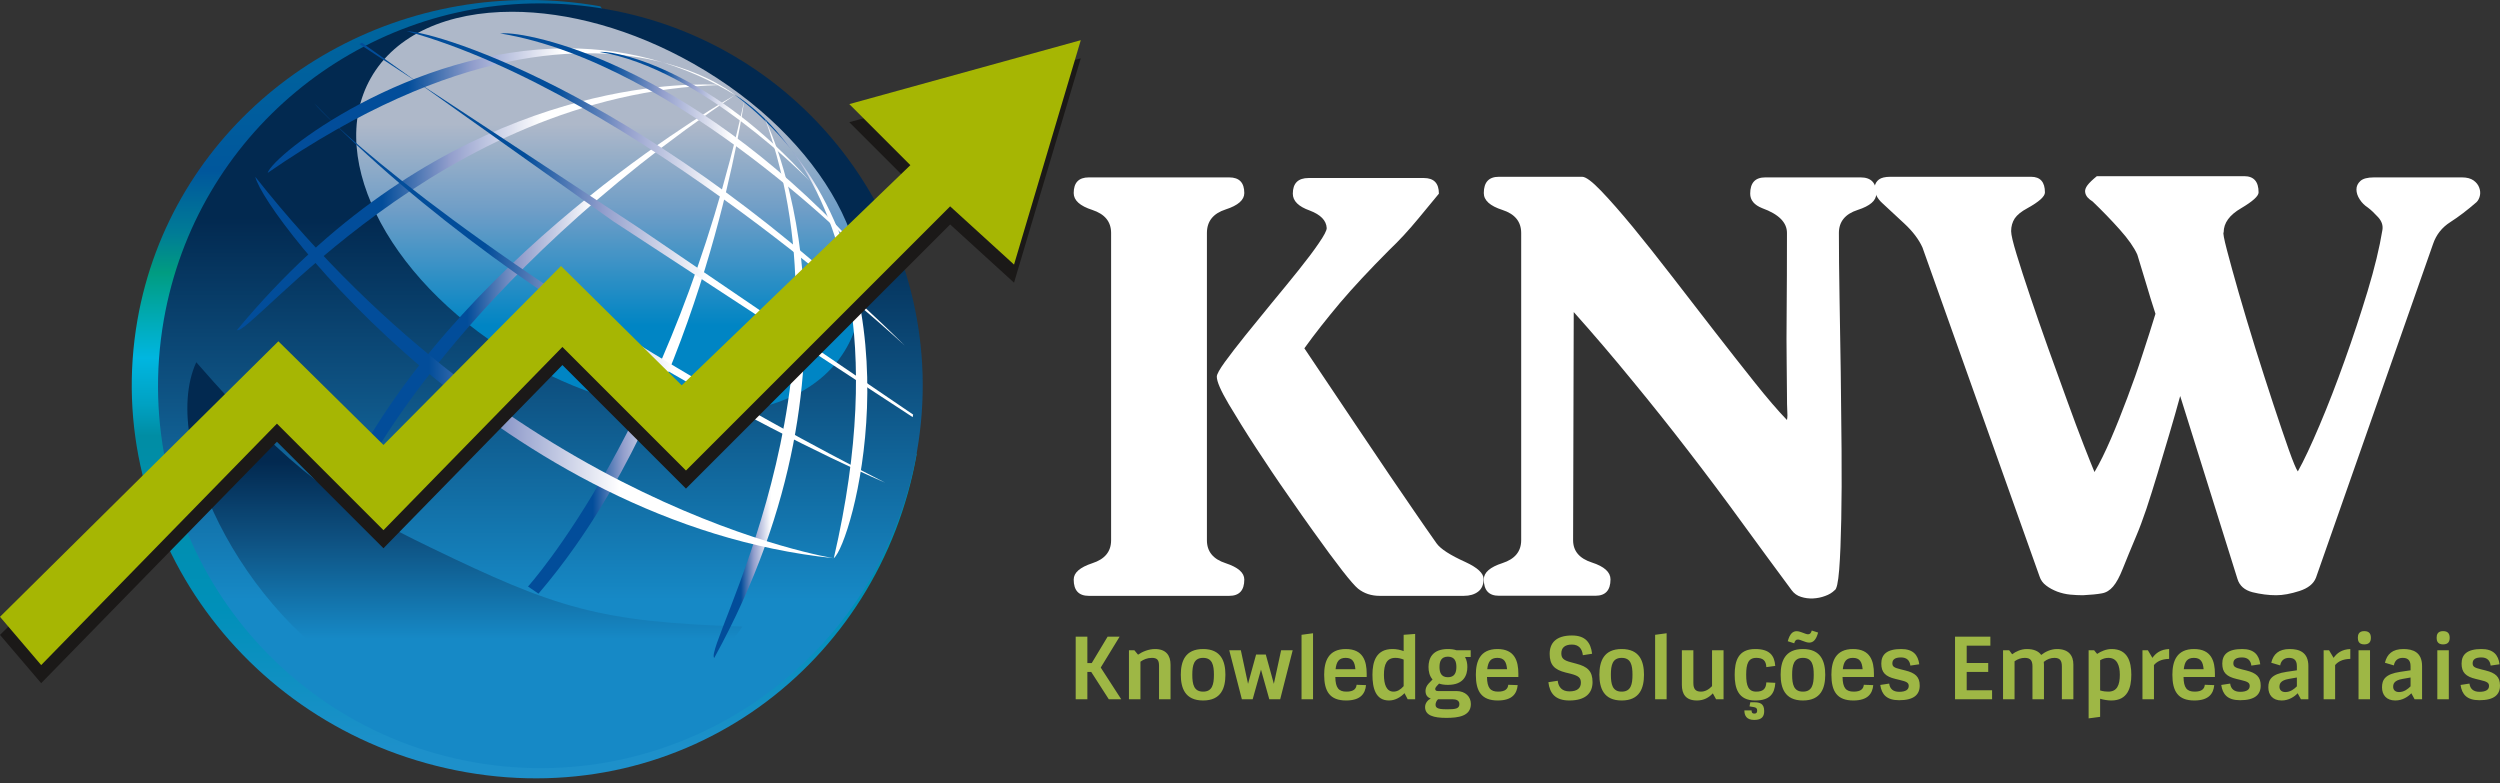 <svg xmlns="http://www.w3.org/2000/svg" width="150" height="47" viewBox="0 0 150 47" fill="none"><rect x="0" y="0" width="150" height="47" fill="#333333" stroke="none"/><path d="M8.248 19.19C6.023 31.881 14.851 44.03 27.964 46.333C41.07 48.629 52.773 39.939 55 27.249L36.019 0.379C34.565 0.123 33.119 0 31.694 0C20.277 0 10.227 7.909 8.248 19.19Z" fill="url(#paint0_linear_825_91)"></path><path d="M9.83 19.183C7.641 31.661 15.982 43.549 28.461 45.742C40.936 47.927 52.829 39.584 55.016 27.106C57.204 14.627 48.859 2.738 36.386 0.552C35.044 0.316 33.711 0.203 32.394 0.203C21.463 0.203 11.781 8.045 9.83 19.183Z" fill="url(#paint1_linear_825_91)"></path><path d="M22.247 4.684C19.451 9.626 23.576 17.253 31.46 21.714C39.346 26.177 48.009 25.788 50.805 20.846C53.606 15.903 49.477 8.277 41.592 3.815C37.912 1.732 34.063 0.706 30.72 0.706C26.899 0.705 23.739 2.046 22.247 4.684Z" fill="url(#paint2_linear_825_91)"></path><path d="M22.758 41.278C30.367 44.743 41.175 42.835 44.547 37.593C35.927 37.323 33.364 36.494 25.838 32.853C20.377 30.209 17.667 28.48 11.776 21.734C9.424 26.903 15.15 37.815 22.758 41.278Z" fill="url(#paint3_linear_825_91)"></path><path d="M47.489 8.996C45.751 6.598 44.083 5.687 44.083 5.687C45.416 6.696 46.542 7.81 47.489 8.996ZM50.028 33.493C51.125 32.601 55.087 18.512 47.489 8.996C50.217 12.759 53.121 20.184 50.028 33.493Z" fill="url(#paint4_linear_825_91)"></path><path d="M16.057 10.375C27.3 2.614 35.271 2.589 39.773 3.746C37.843 3.154 35.912 2.902 34.033 2.902C24.578 2.902 16.413 9.252 16.057 10.375ZM44.103 5.7C44.103 5.7 42.642 4.483 39.773 3.746C41.224 4.191 42.674 4.829 44.103 5.7Z" fill="url(#paint5_linear_825_91)"></path><path d="M14.216 19.806C15.058 20.194 26.343 5.587 43.221 5.101C43.221 5.101 42.867 5.069 42.22 5.068C38.567 5.068 25.576 6.1 14.216 19.806Z" fill="url(#paint6_linear_825_91)"></path><path d="M42.853 39.478C52.953 21.117 45.886 7.097 45.886 7.097C51.629 22.977 42.183 38.838 42.853 39.478Z" fill="url(#paint7_linear_825_91)"></path><path d="M21.149 28.024L21.779 28.452C21.779 28.452 27.505 16.876 44.103 5.699C44.103 5.699 28.245 14.617 21.149 28.024Z" fill="url(#paint8_linear_825_91)"></path><path d="M31.68 35.191L32.31 35.619C33.09 34.707 33.824 33.755 34.515 32.774C42.552 21.358 44.65 6.072 44.65 6.072C40.346 25.615 31.68 35.191 31.68 35.191Z" fill="url(#paint9_linear_825_91)"></path><path d="M50.028 33.493C50.028 33.493 31.049 30.526 15.317 10.609C15.885 13.022 30.237 31.447 50.028 33.493Z" fill="url(#paint10_linear_825_91)"></path><path d="M20.061 7.416C19.657 7.018 19.257 6.615 18.864 6.208C19.066 6.45 19.465 6.86 20.061 7.416ZM53.111 28.961C34.475 19.438 23.659 10.766 20.061 7.416C33.562 20.694 53.111 28.961 53.111 28.961Z" fill="url(#paint11_linear_825_91)"></path><path d="M21.566 2.644L25.074 4.951L21.718 2.567L21.566 2.644ZM36.777 13.266L54.761 25.028L54.787 24.874L38.21 13.594L25.074 4.951L36.777 13.266Z" fill="url(#paint12_linear_825_91)"></path><path d="M54.288 20.736C39.308 5.937 26.38 1.928 24.396 1.867C38.044 5.629 54.288 20.736 54.288 20.736Z" fill="url(#paint13_linear_825_91)"></path><path d="M30.01 2.006C40.699 3.753 52.099 15.562 52.099 15.562C42.109 4.343 32.429 1.994 30.243 1.994C30.152 1.994 30.074 1.999 30.01 2.006Z" fill="url(#paint14_linear_825_91)"></path><path d="M35.976 3.118C42.075 4.115 48.581 10.854 48.581 10.854C42.879 4.45 37.353 3.111 36.108 3.111C36.057 3.111 36.013 3.113 35.976 3.118Z" fill="url(#paint15_linear_825_91)"></path><path fill-rule="evenodd" clip-rule="evenodd" d="M2.471 40.991L0 38.094L16.702 21.562L23.008 27.783L33.659 17.046L40.902 24.204L54.622 10.996L50.958 7.332L64.847 3.497L60.842 16.961L57.008 13.467L41.158 29.317L33.744 21.903L23.008 32.896L16.616 26.505L2.471 40.991Z" fill="#1B1918"></path><path fill-rule="evenodd" clip-rule="evenodd" d="M2.471 39.905L0 37.008L16.702 20.477L23.008 26.697L33.659 15.96L40.902 23.118L54.622 9.91L50.958 6.246L64.847 2.411L60.842 15.875L57.008 12.381L41.158 28.231L33.744 20.817L23.008 31.81L16.616 25.419L2.471 39.905Z" fill="#A6B603"></path><path fill-rule="evenodd" clip-rule="evenodd" d="M82.786 35.751C82.279 35.751 81.847 35.609 81.482 35.319C81.124 35.028 80.215 33.866 78.769 31.839C78.404 31.332 77.903 30.621 77.267 29.7C76.624 28.785 75.993 27.84 75.363 26.875C74.732 25.911 74.189 25.027 73.713 24.23C73.243 23.433 73.008 22.889 73.008 22.598C73.008 22.456 73.175 22.159 73.496 21.714C73.824 21.263 74.232 20.738 74.726 20.119C75.227 19.501 75.758 18.852 76.321 18.16C76.89 17.474 77.421 16.825 77.916 16.207C78.41 15.589 78.818 15.051 79.127 14.594C79.442 14.136 79.603 13.833 79.603 13.685C79.578 13.227 79.239 12.882 78.589 12.634C77.909 12.393 77.569 12.059 77.569 11.62C77.569 10.996 77.885 10.681 78.515 10.681H85.432C86.037 10.681 86.334 10.996 86.334 11.62C86.068 11.936 85.66 12.43 85.104 13.11C84.548 13.784 83.961 14.427 83.33 15.026C82.174 16.188 81.192 17.239 80.394 18.179C79.603 19.124 78.886 20.027 78.262 20.898C79.492 22.734 80.512 24.255 81.321 25.46C82.131 26.671 82.817 27.691 83.386 28.526C83.954 29.354 84.449 30.083 84.869 30.695C85.29 31.313 85.735 31.95 86.192 32.599C86.433 32.939 87.014 33.31 87.929 33.724C88.652 34.058 89.017 34.398 89.017 34.738C89.017 35.078 88.905 35.331 88.689 35.498C88.473 35.665 88.182 35.751 87.824 35.751H82.786ZM65.325 35.751C64.725 35.751 64.422 35.424 64.422 34.775C64.422 34.361 64.793 34.039 65.541 33.792C66.289 33.551 66.666 33.093 66.666 32.42V13.976C66.666 13.302 66.289 12.844 65.541 12.597C64.793 12.356 64.422 12.022 64.422 11.583C64.422 10.959 64.725 10.644 65.325 10.644H73.756C74.356 10.644 74.658 10.959 74.658 11.583C74.658 11.998 74.287 12.325 73.54 12.566C72.791 12.807 72.415 13.277 72.415 13.976V32.42C72.415 33.093 72.791 33.551 73.54 33.792C74.287 34.039 74.658 34.361 74.658 34.775C74.658 35.424 74.356 35.751 73.756 35.751H65.325Z" fill="white"></path><path fill-rule="evenodd" clip-rule="evenodd" d="M110.334 13.976C110.334 15.063 110.346 16.337 110.371 17.795C110.395 19.26 110.42 20.775 110.445 22.345C110.463 23.908 110.482 25.46 110.494 26.999C110.507 28.532 110.5 29.91 110.476 31.14C110.451 32.376 110.414 33.384 110.352 34.169C110.29 34.954 110.198 35.368 110.074 35.417C109.932 35.56 109.74 35.677 109.511 35.757C109.283 35.844 109.042 35.893 108.788 35.906C108.535 35.918 108.294 35.887 108.065 35.813C107.836 35.745 107.645 35.609 107.503 35.417C106.538 34.113 105.537 32.753 104.511 31.344C103.485 29.929 102.422 28.513 101.322 27.085C100.228 25.664 99.097 24.242 97.934 22.833C96.779 21.418 95.604 20.045 94.424 18.723L94.386 32.413C94.386 33.062 94.764 33.508 95.511 33.749C96.259 33.99 96.63 34.33 96.63 34.762C96.63 35.417 96.327 35.745 95.728 35.745H89.93C89.33 35.745 89.028 35.417 89.028 34.762C89.028 34.354 89.398 34.027 90.146 33.786C90.894 33.544 91.271 33.087 91.271 32.413V13.976C91.271 13.302 90.894 12.838 90.146 12.597C89.398 12.356 89.028 12.022 89.028 11.583C89.028 10.934 89.33 10.607 89.93 10.607H94.93C95.147 10.607 95.53 10.891 96.074 11.46C96.618 12.028 97.254 12.752 97.978 13.63C98.701 14.513 99.492 15.508 100.351 16.621C101.21 17.734 102.051 18.821 102.885 19.897C103.72 20.973 104.511 21.98 105.259 22.919C106.013 23.865 106.662 24.625 107.218 25.2C107.218 25.182 107.224 25.139 107.237 25.077C107.249 25.015 107.249 24.879 107.237 24.662C107.224 24.44 107.218 24.106 107.218 23.649C107.218 23.185 107.212 22.549 107.2 21.726C107.187 20.904 107.187 19.866 107.2 18.611C107.212 17.356 107.218 15.811 107.218 13.976C107.218 13.345 106.724 12.851 105.735 12.492C105.253 12.3 105.012 12.01 105.012 11.62C105.012 10.972 105.308 10.644 105.914 10.644H111.638C112.268 10.644 112.577 10.972 112.577 11.62C112.577 12.035 112.206 12.356 111.459 12.597C110.711 12.838 110.334 13.302 110.334 13.976Z" fill="white"></path><path fill-rule="evenodd" clip-rule="evenodd" d="M138.958 34.663C138.816 35.028 138.482 35.294 137.963 35.461C137.444 35.628 136.98 35.714 136.566 35.714C136.109 35.714 135.639 35.652 135.156 35.535C134.674 35.411 134.372 35.145 134.248 34.738L130.811 23.76C130.614 24.483 130.397 25.25 130.156 26.059C129.915 26.869 129.68 27.654 129.452 28.414C129.223 29.175 129 29.879 128.784 30.534C128.561 31.183 128.37 31.703 128.203 32.092C127.838 32.957 127.56 33.637 127.368 34.119C127.177 34.602 126.985 34.96 126.788 35.189C126.596 35.417 126.367 35.56 126.101 35.603C125.836 35.652 125.465 35.689 124.976 35.714C124.735 35.714 124.482 35.702 124.216 35.677C123.95 35.652 123.691 35.59 123.437 35.498C123.184 35.399 122.961 35.282 122.77 35.133C122.578 34.991 122.442 34.805 122.374 34.589L115.347 14.847C115.13 14.365 114.765 13.883 114.259 13.413C113.752 12.943 113.319 12.541 112.954 12.202C112.787 12.053 112.658 11.893 112.577 11.713C112.491 11.528 112.46 11.355 112.485 11.188C112.509 11.015 112.596 10.879 112.738 10.768C112.88 10.662 113.109 10.607 113.424 10.607H121.867C122.418 10.607 122.696 10.922 122.696 11.546C122.696 11.787 122.349 12.103 121.645 12.492C121.286 12.684 121.033 12.888 120.885 13.104C120.742 13.326 120.668 13.58 120.668 13.87C120.668 14.087 120.779 14.55 120.996 15.261C121.212 15.972 121.484 16.813 121.812 17.783C122.133 18.747 122.498 19.786 122.893 20.898C123.295 22.005 123.672 23.062 124.037 24.063C124.402 25.07 124.729 25.954 125.032 26.727C125.335 27.499 125.545 28.031 125.669 28.322C125.984 27.79 126.305 27.135 126.645 26.35C126.985 25.565 127.313 24.737 127.64 23.865C127.968 23 128.277 22.122 128.561 21.238C128.852 20.36 129.105 19.557 129.328 18.828C129.13 18.228 128.951 17.641 128.784 17.072C128.611 16.503 128.432 15.91 128.24 15.28C128.048 14.847 127.696 14.346 127.189 13.778C126.682 13.209 126.138 12.647 125.557 12.09C125.44 12.016 125.335 11.936 125.248 11.837C125.168 11.738 125.119 11.633 125.106 11.509C125.094 11.392 125.143 11.256 125.248 11.114C125.36 10.965 125.545 10.786 125.811 10.57H134.65C135.231 10.57 135.515 10.897 135.515 11.546C135.515 11.763 135.169 12.078 134.47 12.492C133.766 12.9 133.42 13.382 133.42 13.938C133.37 13.963 133.438 14.322 133.617 15.008C133.797 15.694 134.031 16.547 134.322 17.56C134.613 18.574 134.946 19.68 135.317 20.88C135.694 22.073 136.053 23.204 136.405 24.267C136.758 25.33 137.06 26.232 137.326 26.98C137.592 27.728 137.777 28.167 137.87 28.285C138.235 27.636 138.667 26.708 139.174 25.515C139.681 24.323 140.182 23.024 140.676 21.64C141.177 20.249 141.634 18.859 142.055 17.474C142.475 16.083 142.772 14.859 142.945 13.796C142.988 13.531 142.908 13.277 142.691 13.036C142.469 12.795 142.265 12.597 142.073 12.455C141.882 12.331 141.715 12.171 141.585 11.967C141.449 11.763 141.387 11.559 141.387 11.367C141.387 11.175 141.461 11.008 141.622 10.86C141.776 10.718 142.048 10.644 142.438 10.644H147.722C148.013 10.644 148.242 10.706 148.409 10.823C148.582 10.947 148.693 11.089 148.755 11.262C148.816 11.429 148.829 11.59 148.792 11.75C148.755 11.905 148.687 12.035 148.594 12.127C148.038 12.61 147.512 13.011 147.018 13.327C146.523 13.642 146.177 14.074 145.986 14.631L138.958 34.663Z" fill="white"></path><path fill-rule="evenodd" clip-rule="evenodd" d="M67.274 41.956L66.044 40.053L67.176 38.201H66.456L65.504 39.785H65.242V38.201H64.542V41.956H65.242V40.315H65.473L66.528 41.956H67.274ZM68.061 39.014H67.737V41.956H68.426V39.703C68.611 39.569 68.838 39.472 69.115 39.472C69.434 39.472 69.542 39.605 69.542 39.95V41.956H70.232V39.878C70.232 39.328 69.964 38.942 69.301 38.942C68.92 38.942 68.539 39.101 68.282 39.281L68.061 39.014ZM72.187 41.498C71.636 41.498 71.538 41.066 71.538 40.485C71.538 39.904 71.636 39.472 72.187 39.472C72.737 39.472 72.835 39.904 72.835 40.485C72.835 41.066 72.737 41.498 72.187 41.498ZM72.187 42.029C73.272 42.029 73.524 41.282 73.524 40.485C73.524 39.688 73.272 38.942 72.187 38.942C71.101 38.942 70.849 39.688 70.849 40.485C70.849 41.282 71.101 42.029 72.187 42.029ZM75.16 41.956L75.659 40.176L76.158 41.956H76.811L77.562 39.014H76.868L76.431 41.03L75.947 39.271H75.366L74.882 41.03L74.45 39.014H73.755L74.512 41.956H75.16ZM78.092 38.088V41.956H78.782V37.995L78.092 38.088ZM80.767 42.029C81.642 42.029 81.915 41.612 81.961 41.107L81.395 41.087C81.374 41.318 81.231 41.498 80.788 41.498C80.32 41.498 80.129 41.272 80.119 40.619H82.002V40.434C82.002 39.662 81.786 38.942 80.747 38.942C79.697 38.942 79.45 39.688 79.45 40.485C79.45 41.483 79.79 42.029 80.767 42.029ZM80.742 39.472C81.153 39.472 81.287 39.719 81.323 40.151H80.135C80.186 39.688 80.346 39.472 80.742 39.472ZM84.461 41.956H84.909V38.036L84.219 38.088V39.065C84.013 38.988 83.782 38.942 83.55 38.942C82.573 38.942 82.347 39.688 82.347 40.485C82.347 41.282 82.532 42.029 83.34 42.029C83.715 42.029 84.034 41.833 84.271 41.591L84.461 41.956ZM83.612 41.498C83.185 41.498 83.036 41.066 83.036 40.485C83.036 39.857 83.206 39.472 83.725 39.472C83.869 39.472 84.029 39.497 84.219 39.575V41.169C84.029 41.385 83.828 41.498 83.612 41.498ZM86.874 41.092C87.825 41.092 88.041 40.516 88.041 40.017C88.041 39.816 88.005 39.605 87.902 39.42H88.242V39.014H87.383C87.244 38.968 87.074 38.942 86.874 38.942C85.927 38.942 85.711 39.518 85.711 40.017C85.711 40.279 85.767 40.557 85.953 40.768L85.716 41.015C85.593 41.149 85.531 41.303 85.531 41.452C85.531 41.699 85.644 41.848 85.845 41.91C85.675 41.998 85.505 42.178 85.505 42.424C85.505 42.929 86.02 43.073 86.776 43.073C87.491 43.073 88.252 42.975 88.252 42.239C88.252 41.807 87.933 41.462 87.378 41.462H86.282C86.195 41.462 86.112 41.442 86.112 41.339C86.112 41.288 86.159 41.21 86.2 41.169L86.344 41.015C86.488 41.066 86.663 41.092 86.874 41.092ZM86.874 40.634C86.467 40.634 86.37 40.346 86.37 40.017C86.37 39.688 86.467 39.4 86.874 39.4C87.285 39.4 87.383 39.688 87.383 40.017C87.383 40.346 87.285 40.634 86.874 40.634ZM86.832 42.558C86.39 42.558 86.133 42.522 86.133 42.291C86.133 42.178 86.179 42.049 86.282 41.956H87.162C87.357 41.956 87.563 42.018 87.563 42.244C87.563 42.522 87.326 42.558 86.832 42.558ZM89.868 42.029C90.742 42.029 91.015 41.612 91.061 41.107L90.495 41.087C90.475 41.318 90.331 41.498 89.888 41.498C89.42 41.498 89.23 41.272 89.219 40.619H91.102V40.434C91.102 39.662 90.886 38.942 89.847 38.942C88.798 38.942 88.551 39.688 88.551 40.485C88.551 41.483 88.89 42.029 89.868 42.029ZM89.842 39.472C90.253 39.472 90.387 39.719 90.423 40.151H89.235C89.286 39.688 89.446 39.472 89.842 39.472ZM94.251 39.734C93.803 39.616 93.68 39.487 93.68 39.199C93.68 38.89 93.865 38.674 94.312 38.674C94.724 38.674 94.93 38.921 94.971 39.312L95.526 39.225C95.444 38.551 95.125 38.129 94.317 38.129C93.361 38.129 92.98 38.582 92.98 39.23C92.98 39.888 93.258 40.182 93.937 40.351L94.23 40.423C94.719 40.547 94.853 40.67 94.853 40.963C94.853 41.267 94.657 41.483 94.168 41.483C93.731 41.483 93.505 41.236 93.463 40.845L92.903 40.933C92.985 41.606 93.32 42.029 94.163 42.029C95.146 42.029 95.552 41.576 95.552 40.927C95.552 40.274 95.259 39.996 94.575 39.821L94.251 39.734ZM97.301 41.498C96.751 41.498 96.653 41.066 96.653 40.485C96.653 39.904 96.751 39.472 97.301 39.472C97.852 39.472 97.949 39.904 97.949 40.485C97.949 41.066 97.852 41.498 97.301 41.498ZM97.301 42.029C98.386 42.029 98.639 41.282 98.639 40.485C98.639 39.688 98.386 38.942 97.301 38.942C96.216 38.942 95.964 39.688 95.964 40.485C95.964 41.282 96.216 42.029 97.301 42.029ZM99.307 38.088V41.956H99.997V37.995L99.307 38.088ZM102.965 41.956H103.413V39.014H102.723V41.169C102.523 41.38 102.296 41.498 102.06 41.498C101.725 41.498 101.602 41.329 101.602 40.979V39.014H100.912V41.092C100.912 41.642 101.144 42.029 101.818 42.029C102.25 42.029 102.548 41.838 102.77 41.601L102.965 41.956ZM104.771 40.485C104.771 39.832 104.894 39.472 105.378 39.472C105.795 39.472 105.964 39.652 105.98 40.027L106.515 39.955C106.468 39.328 106.18 38.942 105.311 38.942C104.282 38.942 104.081 39.672 104.081 40.485C104.081 41.282 104.282 42.029 105.311 42.029C106.186 42.029 106.479 41.627 106.52 40.969L105.98 40.943C105.964 41.318 105.795 41.498 105.378 41.498C104.894 41.498 104.771 41.138 104.771 40.485ZM104.663 42.625C104.663 42.923 104.781 43.196 105.254 43.196C105.733 43.196 105.851 42.965 105.851 42.661C105.851 42.203 105.578 42.136 105.244 42.136H105.018L104.971 42.383L105.244 42.429C105.388 42.455 105.429 42.527 105.429 42.62C105.429 42.712 105.419 42.815 105.26 42.815C105.105 42.815 105.095 42.712 105.095 42.625H104.663ZM108.176 41.498C107.626 41.498 107.528 41.066 107.528 40.485C107.528 39.904 107.626 39.472 108.176 39.472C108.727 39.472 108.824 39.904 108.824 40.485C108.824 41.066 108.727 41.498 108.176 41.498ZM108.176 42.029C109.262 42.029 109.514 41.282 109.514 40.485C109.514 39.688 109.262 38.942 108.176 38.942C107.091 38.942 106.839 39.688 106.839 40.485C106.839 41.282 107.091 42.029 108.176 42.029ZM108.552 38.556C108.783 38.556 108.963 38.407 109.087 37.954L108.706 37.831C108.66 37.985 108.603 38.057 108.48 38.057C108.326 38.057 108.032 37.872 107.801 37.872C107.569 37.872 107.389 38.021 107.266 38.474L107.652 38.597C107.698 38.443 107.754 38.371 107.878 38.371C108.032 38.371 108.32 38.556 108.552 38.556ZM111.201 42.029C112.076 42.029 112.348 41.612 112.395 41.107L111.829 41.087C111.808 41.318 111.664 41.498 111.222 41.498C110.754 41.498 110.563 41.272 110.553 40.619H112.436V40.434C112.436 39.662 112.22 38.942 111.181 38.942C110.131 38.942 109.884 39.688 109.884 40.485C109.884 41.483 110.224 42.029 111.201 42.029ZM111.176 39.472C111.587 39.472 111.721 39.719 111.757 40.151H110.568C110.62 39.688 110.779 39.472 111.176 39.472ZM114.051 40.161C113.629 40.063 113.542 39.986 113.542 39.796C113.542 39.575 113.696 39.446 114.067 39.446C114.406 39.446 114.586 39.631 114.622 39.935L115.157 39.857C115.08 39.292 114.787 38.942 114.072 38.942C113.207 38.942 112.878 39.271 112.878 39.816C112.878 40.346 113.125 40.593 113.732 40.737L113.969 40.794C114.416 40.897 114.524 40.969 114.524 41.159C114.524 41.375 114.344 41.509 113.953 41.509C113.583 41.509 113.388 41.324 113.351 41.015L112.816 41.097C112.899 41.663 113.192 42.013 113.948 42.013C114.828 42.013 115.183 41.684 115.183 41.133C115.183 40.608 114.915 40.377 114.318 40.228L114.051 40.161ZM117.302 38.201V41.956H119.525V41.416H118.002V40.315H119.293V39.78H118.002V38.741H119.422V38.201H117.302ZM120.549 39.014H120.183V41.956H120.873V39.677C121.068 39.538 121.274 39.472 121.49 39.472C121.84 39.472 121.948 39.652 121.948 39.991V41.956H122.637V39.878C122.637 39.821 122.632 39.765 122.627 39.713C122.828 39.549 123.043 39.472 123.27 39.472C123.614 39.472 123.712 39.657 123.712 39.991V41.956H124.402V39.878C124.402 39.328 124.119 38.942 123.414 38.942C123.049 38.942 122.704 39.112 122.472 39.297C122.318 39.075 122.035 38.942 121.608 38.942C121.269 38.942 120.955 39.086 120.729 39.256L120.549 39.014ZM125.646 39.014H125.317V43.103L126.007 43.011V41.926C126.223 41.987 126.47 42.029 126.675 42.029C127.653 42.029 127.879 41.282 127.879 40.485C127.879 39.688 127.653 38.942 126.696 38.942C126.377 38.942 126.063 39.075 125.827 39.235L125.646 39.014ZM126.506 39.472C127.02 39.472 127.19 39.924 127.19 40.485C127.19 41.107 127.02 41.498 126.501 41.498C126.351 41.498 126.197 41.483 126.007 41.426V39.616C126.166 39.518 126.336 39.472 126.506 39.472ZM128.872 39.014H128.548V41.956H129.237V39.904C129.407 39.703 129.674 39.544 130.148 39.533V38.942C129.633 38.962 129.34 39.194 129.145 39.472L128.872 39.014ZM131.66 42.029C132.535 42.029 132.807 41.612 132.854 41.107L132.288 41.087C132.267 41.318 132.123 41.498 131.681 41.498C131.213 41.498 131.022 41.272 131.012 40.619H132.895V40.434C132.895 39.662 132.679 38.942 131.64 38.942C130.59 38.942 130.343 39.688 130.343 40.485C130.343 41.483 130.683 42.029 131.66 42.029ZM131.635 39.472C132.046 39.472 132.18 39.719 132.216 40.151H131.027C131.079 39.688 131.238 39.472 131.635 39.472ZM134.51 40.161C134.088 40.063 134.001 39.986 134.001 39.796C134.001 39.575 134.155 39.446 134.526 39.446C134.865 39.446 135.045 39.631 135.081 39.935L135.616 39.857C135.539 39.292 135.246 38.942 134.531 38.942C133.666 38.942 133.337 39.271 133.337 39.816C133.337 40.346 133.584 40.593 134.191 40.737L134.428 40.794C134.875 40.897 134.983 40.969 134.983 41.159C134.983 41.375 134.803 41.509 134.412 41.509C134.042 41.509 133.847 41.324 133.81 41.015L133.275 41.097C133.358 41.663 133.651 42.013 134.407 42.013C135.287 42.013 135.642 41.684 135.642 41.133C135.642 40.608 135.374 40.377 134.778 40.228L134.51 40.161ZM136.81 39.924C136.866 39.61 137.072 39.472 137.34 39.472C137.581 39.472 137.813 39.559 137.813 39.971V40.218L137.196 40.31C136.29 40.444 136.1 40.778 136.1 41.241C136.1 41.689 136.357 42.029 136.897 42.029C137.334 42.029 137.669 41.797 137.859 41.596L138.055 41.956H138.502V39.965C138.502 39.127 137.952 38.942 137.381 38.942C136.727 38.942 136.398 39.245 136.275 39.765L136.81 39.924ZM137.118 41.524C136.892 41.524 136.768 41.391 136.768 41.21C136.768 41.035 136.82 40.825 137.319 40.737L137.813 40.65V41.18C137.653 41.339 137.427 41.524 137.118 41.524ZM139.742 39.014H139.418V41.956H140.107V39.904C140.277 39.703 140.544 39.544 141.018 39.533V38.942C140.503 38.962 140.21 39.194 140.015 39.472L139.742 39.014ZM141.512 39.014V41.956H142.201V39.014H141.512ZM141.856 38.664C142.196 38.664 142.252 38.453 142.252 38.268C142.252 38.078 142.196 37.867 141.856 37.867C141.527 37.867 141.47 38.078 141.47 38.268C141.47 38.453 141.527 38.664 141.856 38.664ZM143.631 39.924C143.688 39.61 143.893 39.472 144.161 39.472C144.403 39.472 144.634 39.559 144.634 39.971V40.218L144.017 40.31C143.112 40.444 142.921 40.778 142.921 41.241C142.921 41.689 143.178 42.029 143.719 42.029C144.156 42.029 144.49 41.797 144.681 41.596L144.876 41.956H145.324V39.965C145.324 39.127 144.773 38.942 144.202 38.942C143.549 38.942 143.22 39.245 143.096 39.765L143.631 39.924ZM143.94 41.524C143.713 41.524 143.59 41.391 143.59 41.21C143.59 41.035 143.641 40.825 144.14 40.737L144.634 40.65V41.18C144.475 41.339 144.249 41.524 143.94 41.524ZM146.239 39.014V41.956H146.929V39.014H146.239ZM146.584 38.664C146.924 38.664 146.98 38.453 146.98 38.268C146.98 38.078 146.924 37.867 146.584 37.867C146.255 37.867 146.198 38.078 146.198 38.268C146.198 38.453 146.255 38.664 146.584 38.664ZM148.868 40.161C148.446 40.063 148.359 39.986 148.359 39.796C148.359 39.575 148.513 39.446 148.884 39.446C149.223 39.446 149.403 39.631 149.439 39.935L149.974 39.857C149.897 39.292 149.604 38.942 148.889 38.942C148.024 38.942 147.695 39.271 147.695 39.816C147.695 40.346 147.942 40.593 148.549 40.737L148.786 40.794C149.233 40.897 149.341 40.969 149.341 41.159C149.341 41.375 149.161 41.509 148.77 41.509C148.4 41.509 148.205 41.324 148.168 41.015L147.633 41.097C147.716 41.663 148.009 42.013 148.765 42.013C149.645 42.013 150 41.684 150 41.133C150 40.608 149.732 40.377 149.136 40.228L148.868 40.161Z" fill="#9EB745"></path><defs><linearGradient id="paint0_linear_825_91" x1="7.905" y1="-7.22573e-08" x2="7.905" y2="46.701" gradientUnits="userSpaceOnUse"><stop stop-color="#00669E"></stop><stop offset="0.02" stop-color="#00669E"></stop><stop offset="0.22" stop-color="#00579C"></stop><stop offset="0.3" stop-color="#007C96"></stop><stop offset="0.35" stop-color="#009C81"></stop><stop offset="0.46" stop-color="#00B6E0"></stop><stop offset="0.52" stop-color="#00A1C2"></stop><stop offset="0.56" stop-color="#008DA4"></stop><stop offset="0.78" stop-color="#0090B9"></stop><stop offset="0.96" stop-color="#1D90CA"></stop><stop offset="1" stop-color="#1D90CA"></stop></linearGradient><linearGradient id="paint1_linear_825_91" x1="9.481" y1="0.203" x2="9.481" y2="46.089" gradientUnits="userSpaceOnUse"><stop stop-color="#022950"></stop><stop offset="0.28" stop-color="#022950"></stop><stop offset="0.5" stop-color="#0E5181"></stop><stop offset="0.78" stop-color="#1689C6"></stop><stop offset="1" stop-color="#1689C6"></stop></linearGradient><linearGradient id="paint2_linear_825_91" x1="21.372" y1="0.706" x2="21.372" y2="24.822" gradientUnits="userSpaceOnUse"><stop stop-color="#AEB8C9"></stop><stop offset="0.28" stop-color="#AEB8C9"></stop><stop offset="0.5" stop-color="#6D9DC7"></stop><stop offset="0.78" stop-color="#0085C4"></stop><stop offset="1" stop-color="#0085C4"></stop></linearGradient><linearGradient id="paint3_linear_825_91" x1="11.242" y1="21.734" x2="11.242" y2="43.029" gradientUnits="userSpaceOnUse"><stop stop-color="#022950"></stop><stop offset="0.28" stop-color="#022950"></stop><stop offset="0.5" stop-color="#0E5181"></stop><stop offset="0.78" stop-color="#1689C6"></stop><stop offset="1" stop-color="#1689C6"></stop></linearGradient><linearGradient id="paint4_linear_825_91" x1="44.083" y1="5.687" x2="52.04" y2="5.687" gradientUnits="userSpaceOnUse"><stop stop-color="#024D9A"></stop><stop offset="0.3" stop-color="#024D9A"></stop><stop offset="0.44" stop-color="#929ECC"></stop><stop offset="0.63" stop-color="white"></stop><stop offset="1" stop-color="white"></stop></linearGradient><linearGradient id="paint5_linear_825_91" x1="16.057" y1="2.902" x2="44.103" y2="2.902" gradientUnits="userSpaceOnUse"><stop stop-color="#024D9A"></stop><stop offset="0.3" stop-color="#024D9A"></stop><stop offset="0.44" stop-color="#929ECC"></stop><stop offset="0.63" stop-color="white"></stop><stop offset="1" stop-color="white"></stop></linearGradient><linearGradient id="paint6_linear_825_91" x1="14.216" y1="5.068" x2="43.221" y2="5.068" gradientUnits="userSpaceOnUse"><stop stop-color="#024D9A"></stop><stop offset="0.3" stop-color="#024D9A"></stop><stop offset="0.44" stop-color="#929ECC"></stop><stop offset="0.63" stop-color="white"></stop><stop offset="1" stop-color="white"></stop></linearGradient><linearGradient id="paint7_linear_825_91" x1="42.819" y1="7.097" x2="48.29" y2="7.097" gradientUnits="userSpaceOnUse"><stop stop-color="#024D9A"></stop><stop offset="0.3" stop-color="#024D9A"></stop><stop offset="0.44" stop-color="#929ECC"></stop><stop offset="0.63" stop-color="white"></stop><stop offset="1" stop-color="white"></stop></linearGradient><linearGradient id="paint8_linear_825_91" x1="21.149" y1="5.699" x2="44.103" y2="5.699" gradientUnits="userSpaceOnUse"><stop stop-color="#024D9A"></stop><stop offset="0.3" stop-color="#024D9A"></stop><stop offset="0.44" stop-color="#929ECC"></stop><stop offset="0.63" stop-color="white"></stop><stop offset="1" stop-color="white"></stop></linearGradient><linearGradient id="paint9_linear_825_91" x1="31.68" y1="6.072" x2="44.65" y2="6.072" gradientUnits="userSpaceOnUse"><stop stop-color="#024D9A"></stop><stop offset="0.3" stop-color="#024D9A"></stop><stop offset="0.44" stop-color="#929ECC"></stop><stop offset="0.63" stop-color="white"></stop><stop offset="1" stop-color="white"></stop></linearGradient><linearGradient id="paint10_linear_825_91" x1="15.317" y1="10.609" x2="50.028" y2="10.609" gradientUnits="userSpaceOnUse"><stop stop-color="#024D9A"></stop><stop offset="0.3" stop-color="#024D9A"></stop><stop offset="0.44" stop-color="#929ECC"></stop><stop offset="0.63" stop-color="white"></stop><stop offset="1" stop-color="white"></stop></linearGradient><linearGradient id="paint11_linear_825_91" x1="18.864" y1="6.208" x2="53.111" y2="6.208" gradientUnits="userSpaceOnUse"><stop stop-color="#024D9A"></stop><stop offset="0.3" stop-color="#024D9A"></stop><stop offset="0.44" stop-color="#929ECC"></stop><stop offset="0.63" stop-color="white"></stop><stop offset="1" stop-color="white"></stop></linearGradient><linearGradient id="paint12_linear_825_91" x1="21.566" y1="2.567" x2="54.787" y2="2.567" gradientUnits="userSpaceOnUse"><stop stop-color="#024D9A"></stop><stop offset="0.3" stop-color="#024D9A"></stop><stop offset="0.44" stop-color="#929ECC"></stop><stop offset="0.63" stop-color="white"></stop><stop offset="1" stop-color="white"></stop></linearGradient><linearGradient id="paint13_linear_825_91" x1="24.396" y1="1.867" x2="54.288" y2="1.867" gradientUnits="userSpaceOnUse"><stop stop-color="#024D9A"></stop><stop offset="0.3" stop-color="#024D9A"></stop><stop offset="0.44" stop-color="#929ECC"></stop><stop offset="0.63" stop-color="white"></stop><stop offset="1" stop-color="white"></stop></linearGradient><linearGradient id="paint14_linear_825_91" x1="30.01" y1="1.994" x2="52.099" y2="1.994" gradientUnits="userSpaceOnUse"><stop stop-color="#024D9A"></stop><stop offset="0.3" stop-color="#024D9A"></stop><stop offset="0.44" stop-color="#929ECC"></stop><stop offset="0.63" stop-color="white"></stop><stop offset="1" stop-color="white"></stop></linearGradient><linearGradient id="paint15_linear_825_91" x1="35.976" y1="3.111" x2="48.581" y2="3.111" gradientUnits="userSpaceOnUse"><stop stop-color="#024D9A"></stop><stop offset="0.3" stop-color="#024D9A"></stop><stop offset="0.44" stop-color="#929ECC"></stop><stop offset="0.63" stop-color="white"></stop><stop offset="1" stop-color="white"></stop></linearGradient></defs></svg>